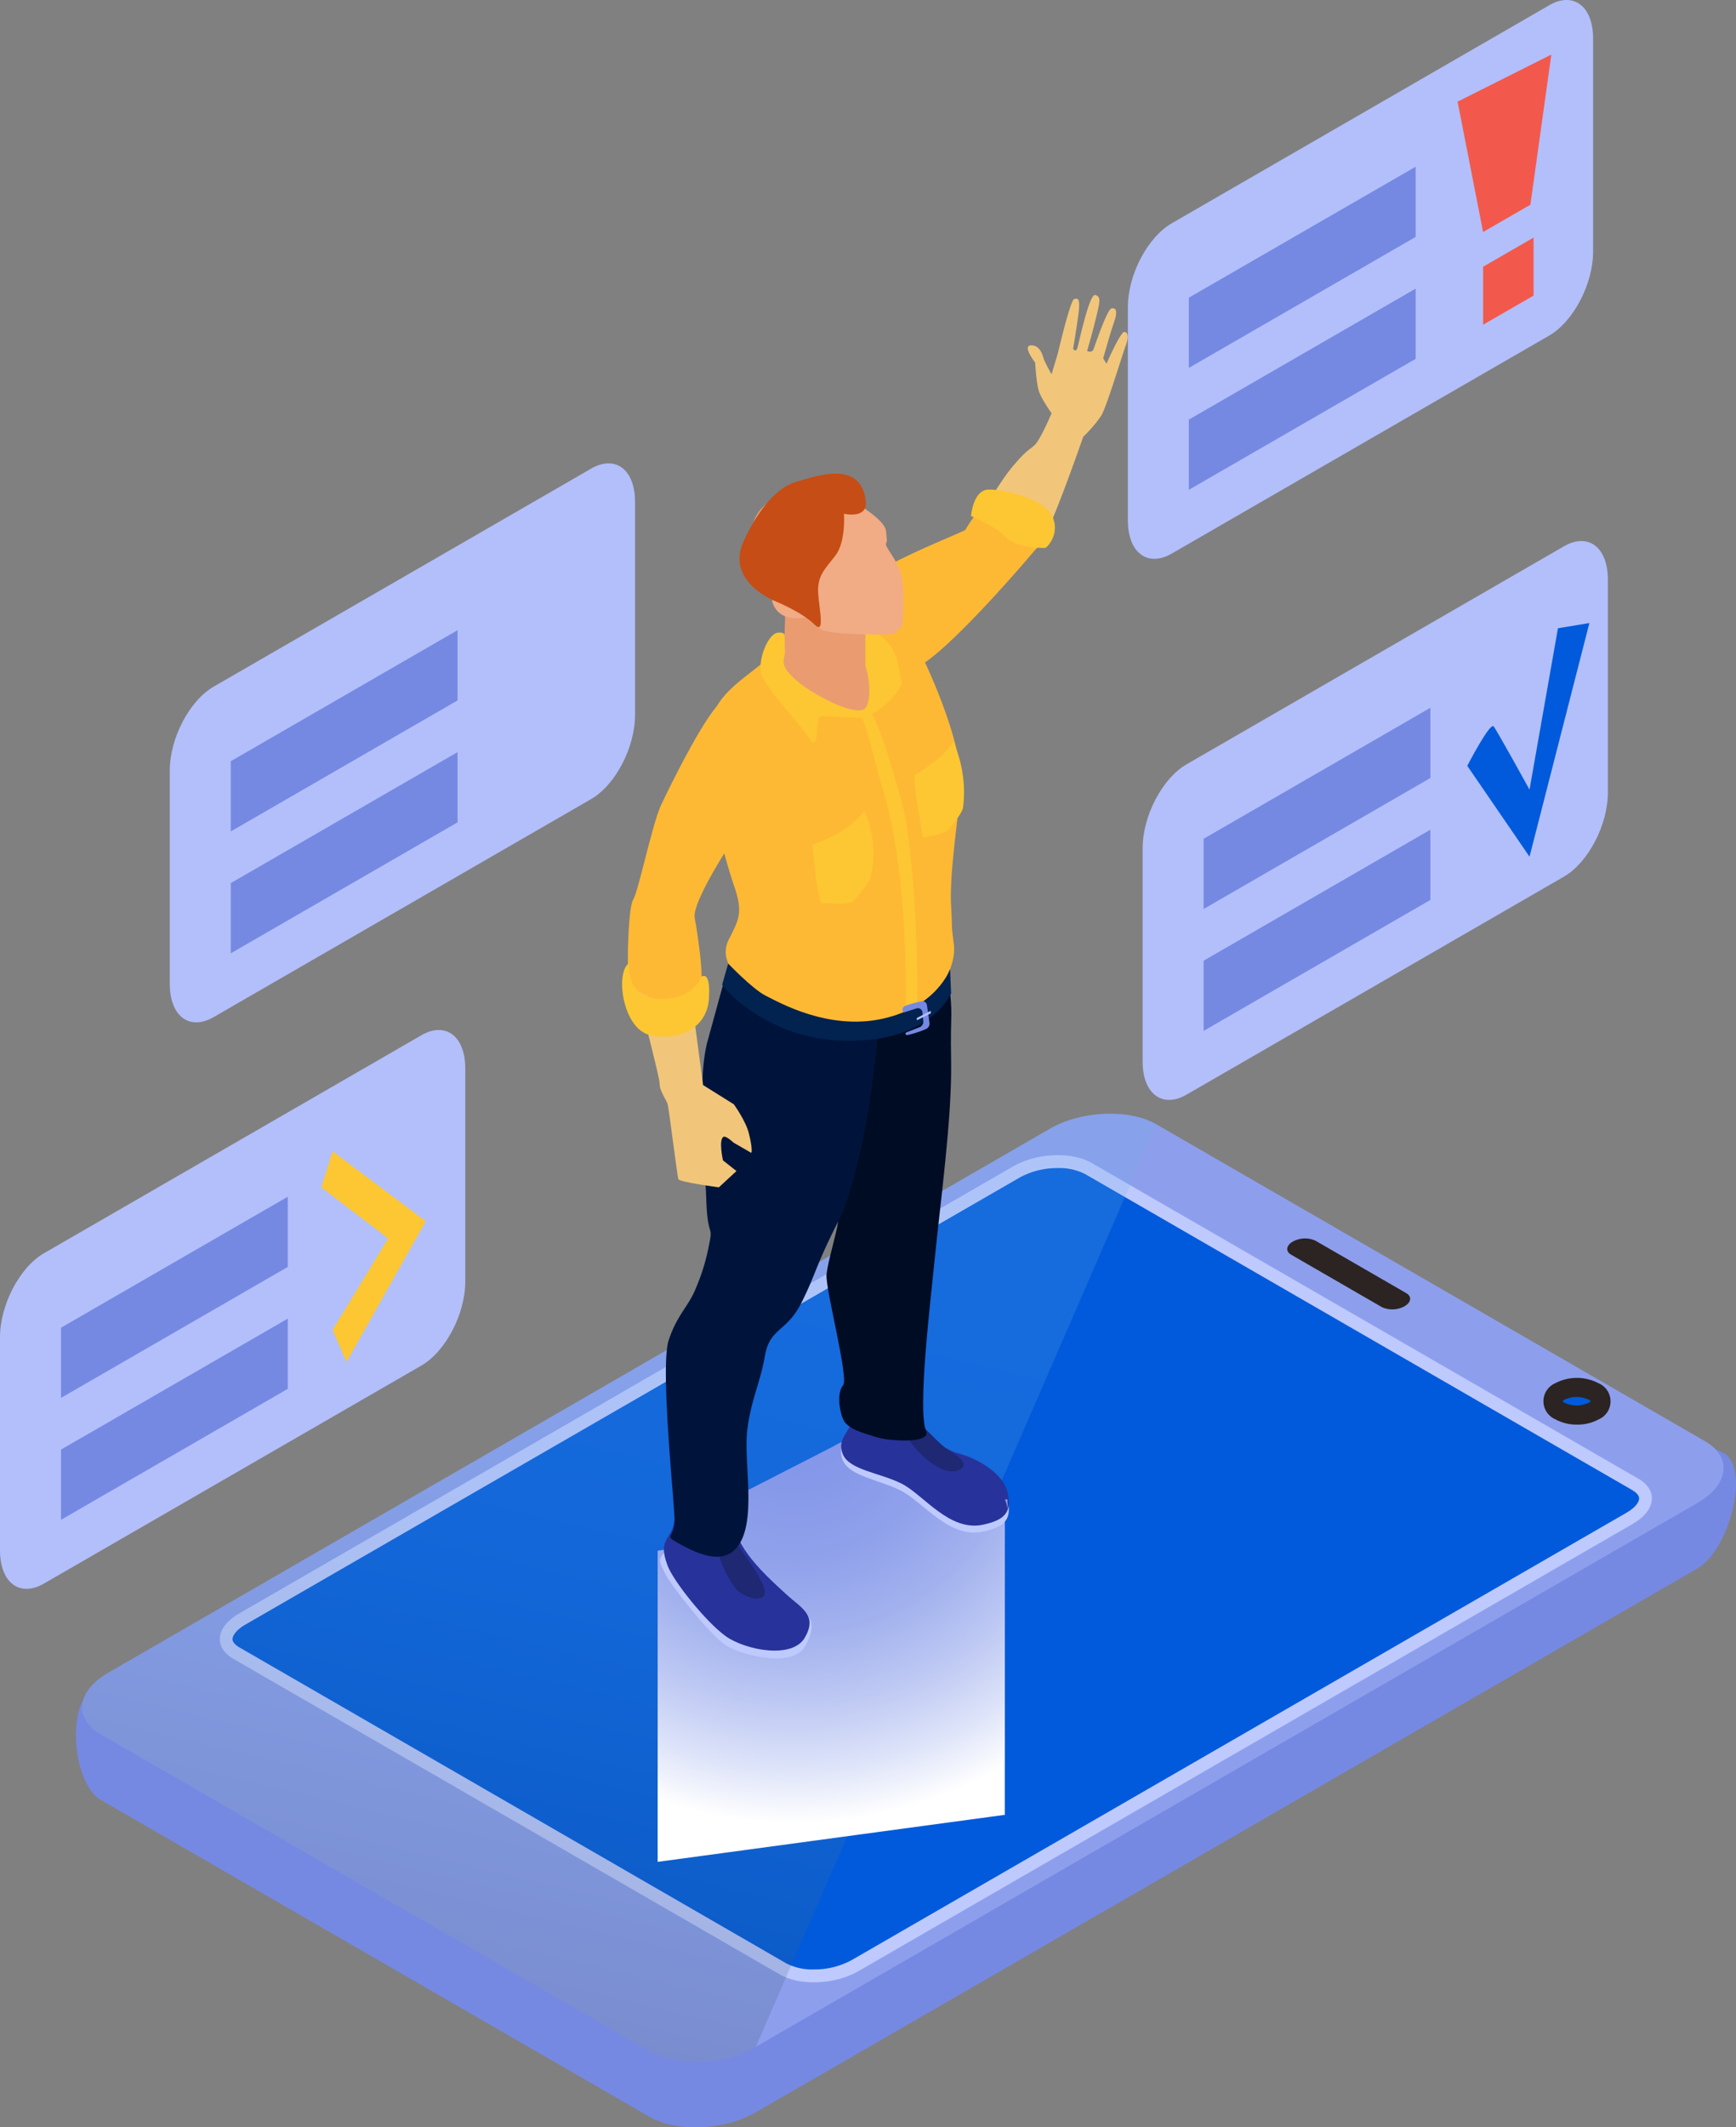 <svg viewBox="0 0 480 588" xmlns:xlink="http://www.w3.org/1999/xlink" xmlns="http://www.w3.org/2000/svg"><rect x="0" y="0" width="480" height="588" fill="#808080" stroke="none"/><defs><style>.cls-1{isolation:isolate;}.cls-2{fill:#7589e3;}.cls-3{fill:#8d9fec;}.cls-4{fill:#bec9fe;}.cls-5{fill:#005adb;}.cls-6{mix-blend-mode:lighten;opacity:0.2;fill:url(#linear-gradient);}.cls-7{fill:#2c2422;}.cls-21,.cls-8{mix-blend-mode:multiply;}.cls-8{fill:url(#radial-gradient);}.cls-9{fill:#f1c67a;}.cls-10{fill:#feb934;}.cls-11{fill:#fcc732;}.cls-12{fill:#27339a;}.cls-13{fill:#1e2873;}.cls-14{fill:#000c24;}.cls-15{fill:#00143b;}.cls-16{fill:#ea9c70;}.cls-17{fill:#f1ab85;}.cls-18{fill:#02224f;}.cls-19{fill:#b2bffa;}.cls-20{fill:#c64d15;}.cls-21{fill:url(#linear-gradient-2);}.cls-22{fill:#f2594c;}</style><linearGradient gradientUnits="userSpaceOnUse" y2="616.38" x2="117.45" y1="322.67" x1="187.54" id="linear-gradient"><stop stop-color="#6dafe7" offset="0"></stop><stop stop-color="#6bace3" offset="0.15"></stop><stop stop-color="#66a4d8" offset="0.28"></stop><stop stop-color="#5d96c6" offset="0.41"></stop><stop stop-color="#5182ac" offset="0.53"></stop><stop stop-color="#41698a" offset="0.65"></stop><stop stop-color="#2e4961" offset="0.77"></stop><stop stop-color="#172531" offset="0.89"></stop><stop offset="0.99"></stop></linearGradient><radialGradient gradientUnits="userSpaceOnUse" gradientTransform="translate(2.44 2.97) scale(0.99 0.99)" r="118.42" cy="388.72" cx="219.33" id="radial-gradient"><stop stop-color="#8195e8" offset="0"></stop><stop stop-color="#8598e9" offset="0.19"></stop><stop stop-color="#90a1eb" offset="0.37"></stop><stop stop-color="#a2b1ee" offset="0.54"></stop><stop stop-color="#bcc7f3" offset="0.7"></stop><stop stop-color="#dde3f9" offset="0.86"></stop><stop stop-color="#fff" offset="0.99"></stop></radialGradient><linearGradient xlink:href="#radial-gradient" gradientTransform="matrix(1, 0, 0, 1, 0, 0)" y2="416.76" x2="278.2" y1="414.62" x1="278.2" id="linear-gradient-2"></linearGradient></defs><g class="cls-1"><g id="Layer_2"><g id="all"><g id="article"><path d="M179.53,585.05,27.83,497.46c-7.56-4.36-10-26.63-1.26-31.67l263.7-135.67c8.73-5,21.93-5.58,29.49-1.22l156.81,72.71c7.56,4.36,1.5,26.87-7.23,31.91L209,583.83C200.29,588.87,187.09,589.42,179.53,585.05Z" class="cls-2"></path><path d="M469.35,415.4,213.17,563.31l-4.15,2.4c-8.73,5-21.93,5.59-29.49,1.22L27.83,479.34c-7.57-4.37-6.62-12,2.11-17L290.27,312c8.73-5.05,21.93-5.59,29.49-1.22L336,320.16l135.46,78.21C479,402.73,478.08,410.36,469.35,415.4Z" class="cls-3"></path><path d="M66.06,446,280.2,322.35c6.41-3.7,16.1-4.11,21.65-.9L453,408.71c5.55,3.21,4.86,8.8-1.55,12.5L237.29,544.86c-6.41,3.7-16.11,4.1-21.66.89L64.5,458.49C59,455.29,59.65,449.69,66.06,446Z" class="cls-4"></path><path d="M225,544.35a15.6,15.6,0,0,1-7.62-1.69L66.29,455.4c-.74-.42-2-1.29-2-2.34,0-.9.93-2.48,3.52-4L282,325.44a21.55,21.55,0,0,1,10.46-2.58,15.58,15.58,0,0,1,7.62,1.68L451.2,411.8c.73.43,2,1.29,2,2.34s-.92,2.48-3.52,4L235.5,541.76A21.44,21.44,0,0,1,225,544.35Z" class="cls-5"></path><path d="M209,565.71c-8.73,5-21.93,5.59-29.49,1.22L27.83,479.34c-7.57-4.37-6.62-12,2.11-17L290.27,312c8.73-5.05,21.93-5.59,29.49-1.22Z" class="cls-6"></path><path d="M382.1,361.3,357,346.8c-1.61-.93-1.4-2.55.45-3.62a7,7,0,0,1,6.26-.26l25.11,14.5c1.6.93,1.4,2.55-.45,3.62A7,7,0,0,1,382.1,361.3Z" class="cls-7"></path><path d="M440.68,390a10.3,10.3,0,0,1-9.33,0c-2.59-1.49-2.6-3.9,0-5.38a10.3,10.3,0,0,1,9.33,0C443.23,386.12,443.24,388.53,440.68,390Z" class="cls-5"></path><path d="M436,393.76a12.2,12.2,0,0,1-6-1.49,5.43,5.43,0,0,1,0-9.94,12.9,12.9,0,0,1,12,0,5.43,5.43,0,0,1,0,10A12,12,0,0,1,436,393.76Zm-4-6.44c.08,0,.25.2.59.39a7.79,7.79,0,0,0,6.7,0,2.27,2.27,0,0,0,.56-.44,7,7,0,0,0-.59-.4,7.86,7.86,0,0,0-6.7,0A2.2,2.2,0,0,0,432.07,387.32Z" class="cls-7"></path><path d="M277.84,418.29v83.33l-96,13v-86l1.89-.26c1.93-3.69,6.11-7.43,11.16-10.38l35.53-18.2c10.55-6.11,21.67-3.21,30.82,2.07l3.34,3.21c5.1,2.94,10.51,6.77,12.53,10.68A6.77,6.77,0,0,1,277.84,418.29Z" class="cls-8"></path><path d="M270.69,143.29s5.35-9.64,9.25-14.28c4.11-4.9,4.57-4.5,6.15-6s4.67-8.78,4.67-8.78-2.85-4-3.54-6.21-1-7.8-1-7.8-3.7-4.72-1.13-4.77,3.29,3,3.47,3.72a40.45,40.45,0,0,0,2.2,4.27l1.77-5.91S295.91,83,297,82.66s1.52.06,1.34,2.63-1.63,11.1-1.63,11.1.76,1.27,1.22-.34,3.3-15,4.91-14.51,1.32,1.66.28,6S300.58,97,300.58,97s1.34.7,1.79-.51,3.74-10.92,4.93-11.23,1.87.54.73,3.8-3,10-3,10l.92,1.49s3.86-9,5-8.81,1,2,.23,4-5.17,16.61-6.66,19.1a36.28,36.28,0,0,1-5,5.86S291.1,145,288,149.82s-7.9,4.47-10.38,4.74Z" class="cls-9"></path><path d="M232.47,176.54a14.58,14.58,0,0,1,3.79-13.91C242.47,156,266.83,147,267,146.37s5.68-8.48,5.68-8.48,12.91,2.05,15.2,4.92,2.48,3.57,2.43,4.11-23.59,28.62-34.53,36.16S233.63,180.77,232.47,176.54Z" class="cls-10"></path><path d="M268.48,142.61s.57-7.08,4.7-7.28,15.49,2.48,17.77,7.34-1.43,8.69-1.92,8.76-8,.12-10.8-2.87S268.48,142.61,268.48,142.61Z" class="cls-11"></path><path d="M254.67,395.32c3,3.71,5.74,7.12,10.64,8.48s12.05,5.33,13.26,10.61-.36,7.59-6.87,8.95c-9.26,1.93-16.4-8.12-22.46-11.26s-14.35-4-16.22-8.5,2.19-6.51,2.58-10.19c3.87,1.3,10.36,3.76,13.64,3.89S252.39,396.24,254.67,395.32Z" class="cls-4"></path><path d="M254.73,393.85c2.94,3.57,5.9,6.71,10.67,8s12,5.33,13.18,10.6-.36,7.62-6.88,9c-9.26,1.9-16.37-8.3-22.35-11.34s-14.48-3.76-16.3-8.13,2.18-6.27,2.58-9.84c3.87,1.28,10.39,3.53,13.67,3.67S252.46,394.77,254.73,393.85Z" class="cls-12"></path><path d="M254.69,393.86c2.12,1.87,5.21,5.39,7.26,6.75s7.15,4.14,2.85,5.85-11.93-5.25-13.81-9.3C249.85,394.72,253.08,394.3,254.69,393.86Z" class="cls-13"></path><path d="M262.25,269.94c1.44,12.81.44,8.09.73,23.48s-3.1,40.13-4.37,53-5,43.29-2.55,49.11c1.5,3.55-10.13,2.82-13.58,1.74s-8.17-2.2-9.36-5-1.65-7.46,0-9.4-5-26.85-4.58-30.66,2.65-10.79,3.2-14.52c-1.12-2.77-.57-11.53-1.37-14.79,2.22-13.43,5.29-7.86,6.55-19.62s.61-12.27,1.67-22.07c6.24.47,16.5-2.83,20.39-6.14S261.09,274,262.25,269.94Z" class="cls-14"></path><path d="M203.9,427.41c3.79,5.92,11.35,11.12,16,15.35s6,6.34,2.69,12.27-16.86,2.76-21.7-.15-15.45-17.17-16.33-18.75c-4.05-7.29-1-4.43-.16-9.35,3.41,1,6.42,2.07,9.82,2.5S200.58,428.19,203.9,427.41Z" class="cls-4"></path><path d="M204.16,425.23c2.69,5.87,9,11.59,13.32,15.49s8.55,5.79,5.08,11.88-16.44,3.49-21.82-.3-14.56-15.23-16.17-19.6c-2.87-7.77,1.21-6.62,1.87-12.55,2.59,2.61,4.58,5.85,8.07,6.78S200.77,425.76,204.16,425.23Z" class="cls-12"></path><path d="M202.52,424.66c2.43,4.2,7.39,10,8.74,14.36s-5,3-7.41.47-5.85-9.56-5.93-14C199.05,424.52,201.26,422.49,202.52,424.66Z" class="cls-13"></path><path d="M242.94,273.32c.75,16.81-4.78,51.69-11.2,64.33s-6.17,14.58-10.22,22.57-8.67,6.8-10,14.45-3.9,12.31-4.9,20.61,2.24,23-1.71,30.65-12.16,3.42-17,.81-1.35-1.34-1.4-6.59-4.05-42.44-1.61-49.75,5.59-9.32,7.64-14.67a56,56,0,0,0,3.5-11.65c1.25-5.77-.39-1.63-.75-12.33s-2.67-33.11.37-44.06,4.37-16.31,6.89-24.31c6.69,2.83,11.59,5.21,18.55,7.46S236.05,271.31,242.94,273.32Z" class="cls-15"></path><path d="M239.45,171.9c7.46.52,8.78-3.31,13.41,5.34s14,30.21,12.78,41.21-3.1,23.9-2.66,31.87-.1,3.58.77,10.9S256.8,280,248.53,283.38,226.12,283,219,281s-9-3-12.8-7.74c-3-3.71-7.41-8.23-4.67-13.61s3.88-7.43,1.68-14.08a156.31,156.31,0,0,1-5.37-20.13c-1.58-8-4.24-22,.23-30s15.67-12,19.77-20.11C226.23,175.65,232,171.38,239.45,171.9Z" class="cls-10"></path><path d="M240.36,195.71c4.36,9.1,4.6,11.38,8.44,24s5.06,42.74,4.76,58.21c-1.09,1.84-1.75.49-3.05,1.6.12-19.36-1-44.17-6.6-62.06-2.33-7.44-3.4-14-5.92-20.18A4.3,4.3,0,0,0,240.36,195.71Z" class="cls-11"></path><path d="M255.21,231.64c2.34-.9,4-.59,6.77-2.09,0,0,3.95-4.34,4.3-6.32a34.28,34.28,0,0,0-2.67-18.14c-2.81,4-6.65,6.65-10.81,9.26C253.08,220.16,254.27,225.88,255.21,231.64Z" class="cls-11"></path><path d="M227.13,249.68c3-.26,5,.59,8.55-.37,0,0,4.43-4.74,5-6.77A28.17,28.17,0,0,0,239,224.12c-3.7,4.82-8.77,7.33-14.42,9.4C225.42,239,225.29,244.4,227.13,249.68Z" class="cls-11"></path><path d="M239.28,177.22c-3.33-2.1-17.38-.44-17.38-.44s-7.35.94-6.76,4.63,4,13.38,5,13.86,19.15,2,19.15,2S245.34,181,239.28,177.22Z" class="cls-16"></path><path d="M236.67,172.55c-3.29-.85-5.89-.2-9.47-.27,4.5,2,9,4.83,11.29,9.72s2.41,11.85.79,13.71c-2.43,2.79-15.57-4.13-19.95-8.42s-2-5-2.27-8.13.8-4.57-2-4.28-5.71,7.89-4.51,11.6,11.94,15.14,14.14,18.86c2.07-.63.41-7,2.53-7.41l12.08.59s7.83-4.05,10.12-9.85C248,187.52,250.51,176.16,236.67,172.55Z" class="cls-11"></path><path d="M239.28,170.93v16.48s-3,4-7.63,4.59-11-3.56-12.65-7.7-1.94-5.14-1.94-5.14a63.73,63.73,0,0,1,0-7.32c.25-3.7-1.94-8-1.94-8Z" class="cls-16"></path><path d="M239.52,140.88c.55.39,5.37,3.61,5.48,6s.41,2.19,0,3.32,2.85,3.83,4.2,8.83c.92,3.44.65,14.41-.07,14.5s-.85,1.38-2.74,1.69-17.28.3-19.52-1.35c-.63-.47-3.78-3.28-3.78-3.28s-7.53,2-9.48-4.05c-.78-2.43,2-1.69,2-1.69s-14.35-15.31-4.35-25C224.16,127.17,232.38,135.81,239.52,140.88Z" class="cls-17"></path><path d="M190.76,272.55l3.64,27.36,8.51,5.33s3.28,4.55,4.13,7.95c1.19,4.74.7,5.47.7,5.47l-4.89-2.82s-2.11-2-2.81-1.62c-1.42.8-.14,6.51-.14,6.51l3.73,2.95-4.87,4.5s-10.92-1.44-11.2-2.27-2.65-19.57-2.93-20.65-2.28-3.74-2.24-5.68S177,277.9,176.75,275s-.46-4.87.38-5.06S189.39,268.15,190.76,272.55Z" class="cls-9"></path><path d="M212.16,206.12s-1.41,14.79-4.6,18.91-16.36,23.89-15.48,28.67,3,18.78,1.22,19.76-8,4.66-11.8,3-5.89-2.8-7.17-3.5-.76-21.95.7-24.2,5.31-21,7.71-26.15,13.41-27.48,17.25-28.86S211.88,194.15,212.16,206.12Z" class="cls-10"></path><path d="M262.69,267.86s-3.58,10.4-18.66,13.72-28.74-4.6-32.32-6.37-10.37-8.88-10.37-8.88l-1.67,5.86s13.4,17.82,40.47,15.25c18-1.71,22.84-12.86,22.84-12.86Z" class="cls-18"></path><path d="M256.29,277.81l.71,4.86a1.68,1.68,0,0,1-1.07,1.81,30.25,30.25,0,0,1-5,1.61c-.89,0-.44-.69-.44-.69l3.75-1.46a1.69,1.69,0,0,0,1.06-1.74l-.25-2.41a1.25,1.25,0,0,0-1.62-1.07l-3.65,1.17c.19-.05-1-1.26.71-1.95a35.76,35.76,0,0,1,4.31-1.18A1.25,1.25,0,0,1,256.29,277.81Z" class="cls-2"></path><polygon points="257.33 279.39 253.47 281.39 253.53 282.01 257.39 280.07 257.33 279.39" class="cls-19"></polygon><path d="M174,266.21s-1.34,9.43,8.22,9.85S193.91,270,193.91,270s2.68-2.16,2.1,6.11-8.55,11.7-16.24,10S170,268.55,174,266.21Z" class="cls-11"></path><path d="M233.36,142s.56,7.77-2.37,11.55-4.33,5-4.76,8.53,2.47,14-1,10.56-10.54-6.32-10.54-6.32-14.22-5.34-9.11-16.64,10.88-15.58,14.89-16.6,17.6-6.57,18.91,5.43C239.94,143.57,233.36,142,233.36,142Z" class="cls-20"></path><path d="M278.57,414.4v2.68a6.55,6.55,0,0,0-.75-2.59Z" class="cls-21"></path><path d="M163.44,220.87,59.09,281.12c-6.71,3.87-12.15-.24-12.15-9.19V213c0-8.95,5.44-19.35,12.15-23.22l104.35-60.25c6.71-3.87,12.15.24,12.15,9.19v58.89C175.59,206.6,170.15,217,163.44,220.87Z" class="cls-19"></path><polygon points="126.51 193.6 63.81 229.81 63.81 210.4 126.51 174.19 126.51 193.6" class="cls-2"></polygon><polygon points="126.51 227.3 63.81 263.5 63.81 244.09 126.51 207.89 126.51 227.3" class="cls-2"></polygon><path d="M428.34,92.76,324,153c-6.71,3.88-12.15-.23-12.15-9.18V84.93c0-9,5.44-19.35,12.15-23.22L428.34,1.46c6.71-3.88,12.15.24,12.15,9.18v58.9C440.49,78.49,435.05,88.88,428.34,92.76Z" class="cls-19"></path><polygon points="391.42 65.49 328.71 101.69 328.71 82.28 391.42 46.08 391.42 65.49" class="cls-2"></polygon><polygon points="391.42 99.19 328.71 135.39 328.71 115.98 391.42 79.78 391.42 99.19" class="cls-2"></polygon><polygon points="423.15 56.58 410.07 64.13 403.02 28.1 428.94 15.08 423.15 56.58" class="cls-22"></polygon><polygon points="424.03 81.7 410.07 89.76 410.07 73.73 424.03 65.67 424.03 81.7" class="cls-22"></polygon><path d="M432.42,242.31,328.08,302.56c-6.71,3.87-12.15-.24-12.15-9.19V234.48c0-8.95,5.44-19.34,12.15-23.22L432.42,151c6.71-3.87,12.15.24,12.15,9.19v58.89C444.57,228,439.13,238.43,432.42,242.31Z" class="cls-19"></path><polygon points="395.5 215.04 332.8 251.25 332.8 231.84 395.5 195.63 395.5 215.04" class="cls-2"></polygon><polygon points="395.5 248.74 332.8 284.94 332.8 265.54 395.5 229.33 395.5 248.74" class="cls-2"></polygon><path d="M405.7,211.68S412,199.49,413,200.79s9.91,17.46,9.91,17.46l7.86-44.6,8.69-1.44-16.55,64.58Z" class="cls-5"></path><path d="M116.5,377.45,12.15,437.7C5.44,441.57,0,437.46,0,428.51V369.62c0-8.95,5.44-19.35,12.15-23.22L116.5,286.15c6.71-3.88,12.15.24,12.15,9.18v58.9C128.65,363.18,123.21,373.57,116.5,377.45Z" class="cls-19"></path><polygon points="79.57 350.18 16.87 386.38 16.87 366.98 79.57 330.77 79.57 350.18" class="cls-2"></polygon><polygon points="79.57 383.88 16.87 420.08 16.87 400.67 79.57 364.47 79.57 383.88" class="cls-2"></polygon><polygon points="91.96 318.22 117.72 337.56 95.83 376.42 91.96 367.61 107.32 342.3 88.83 328.18 91.96 318.22" class="cls-11"></polygon></g></g></g></g></svg>